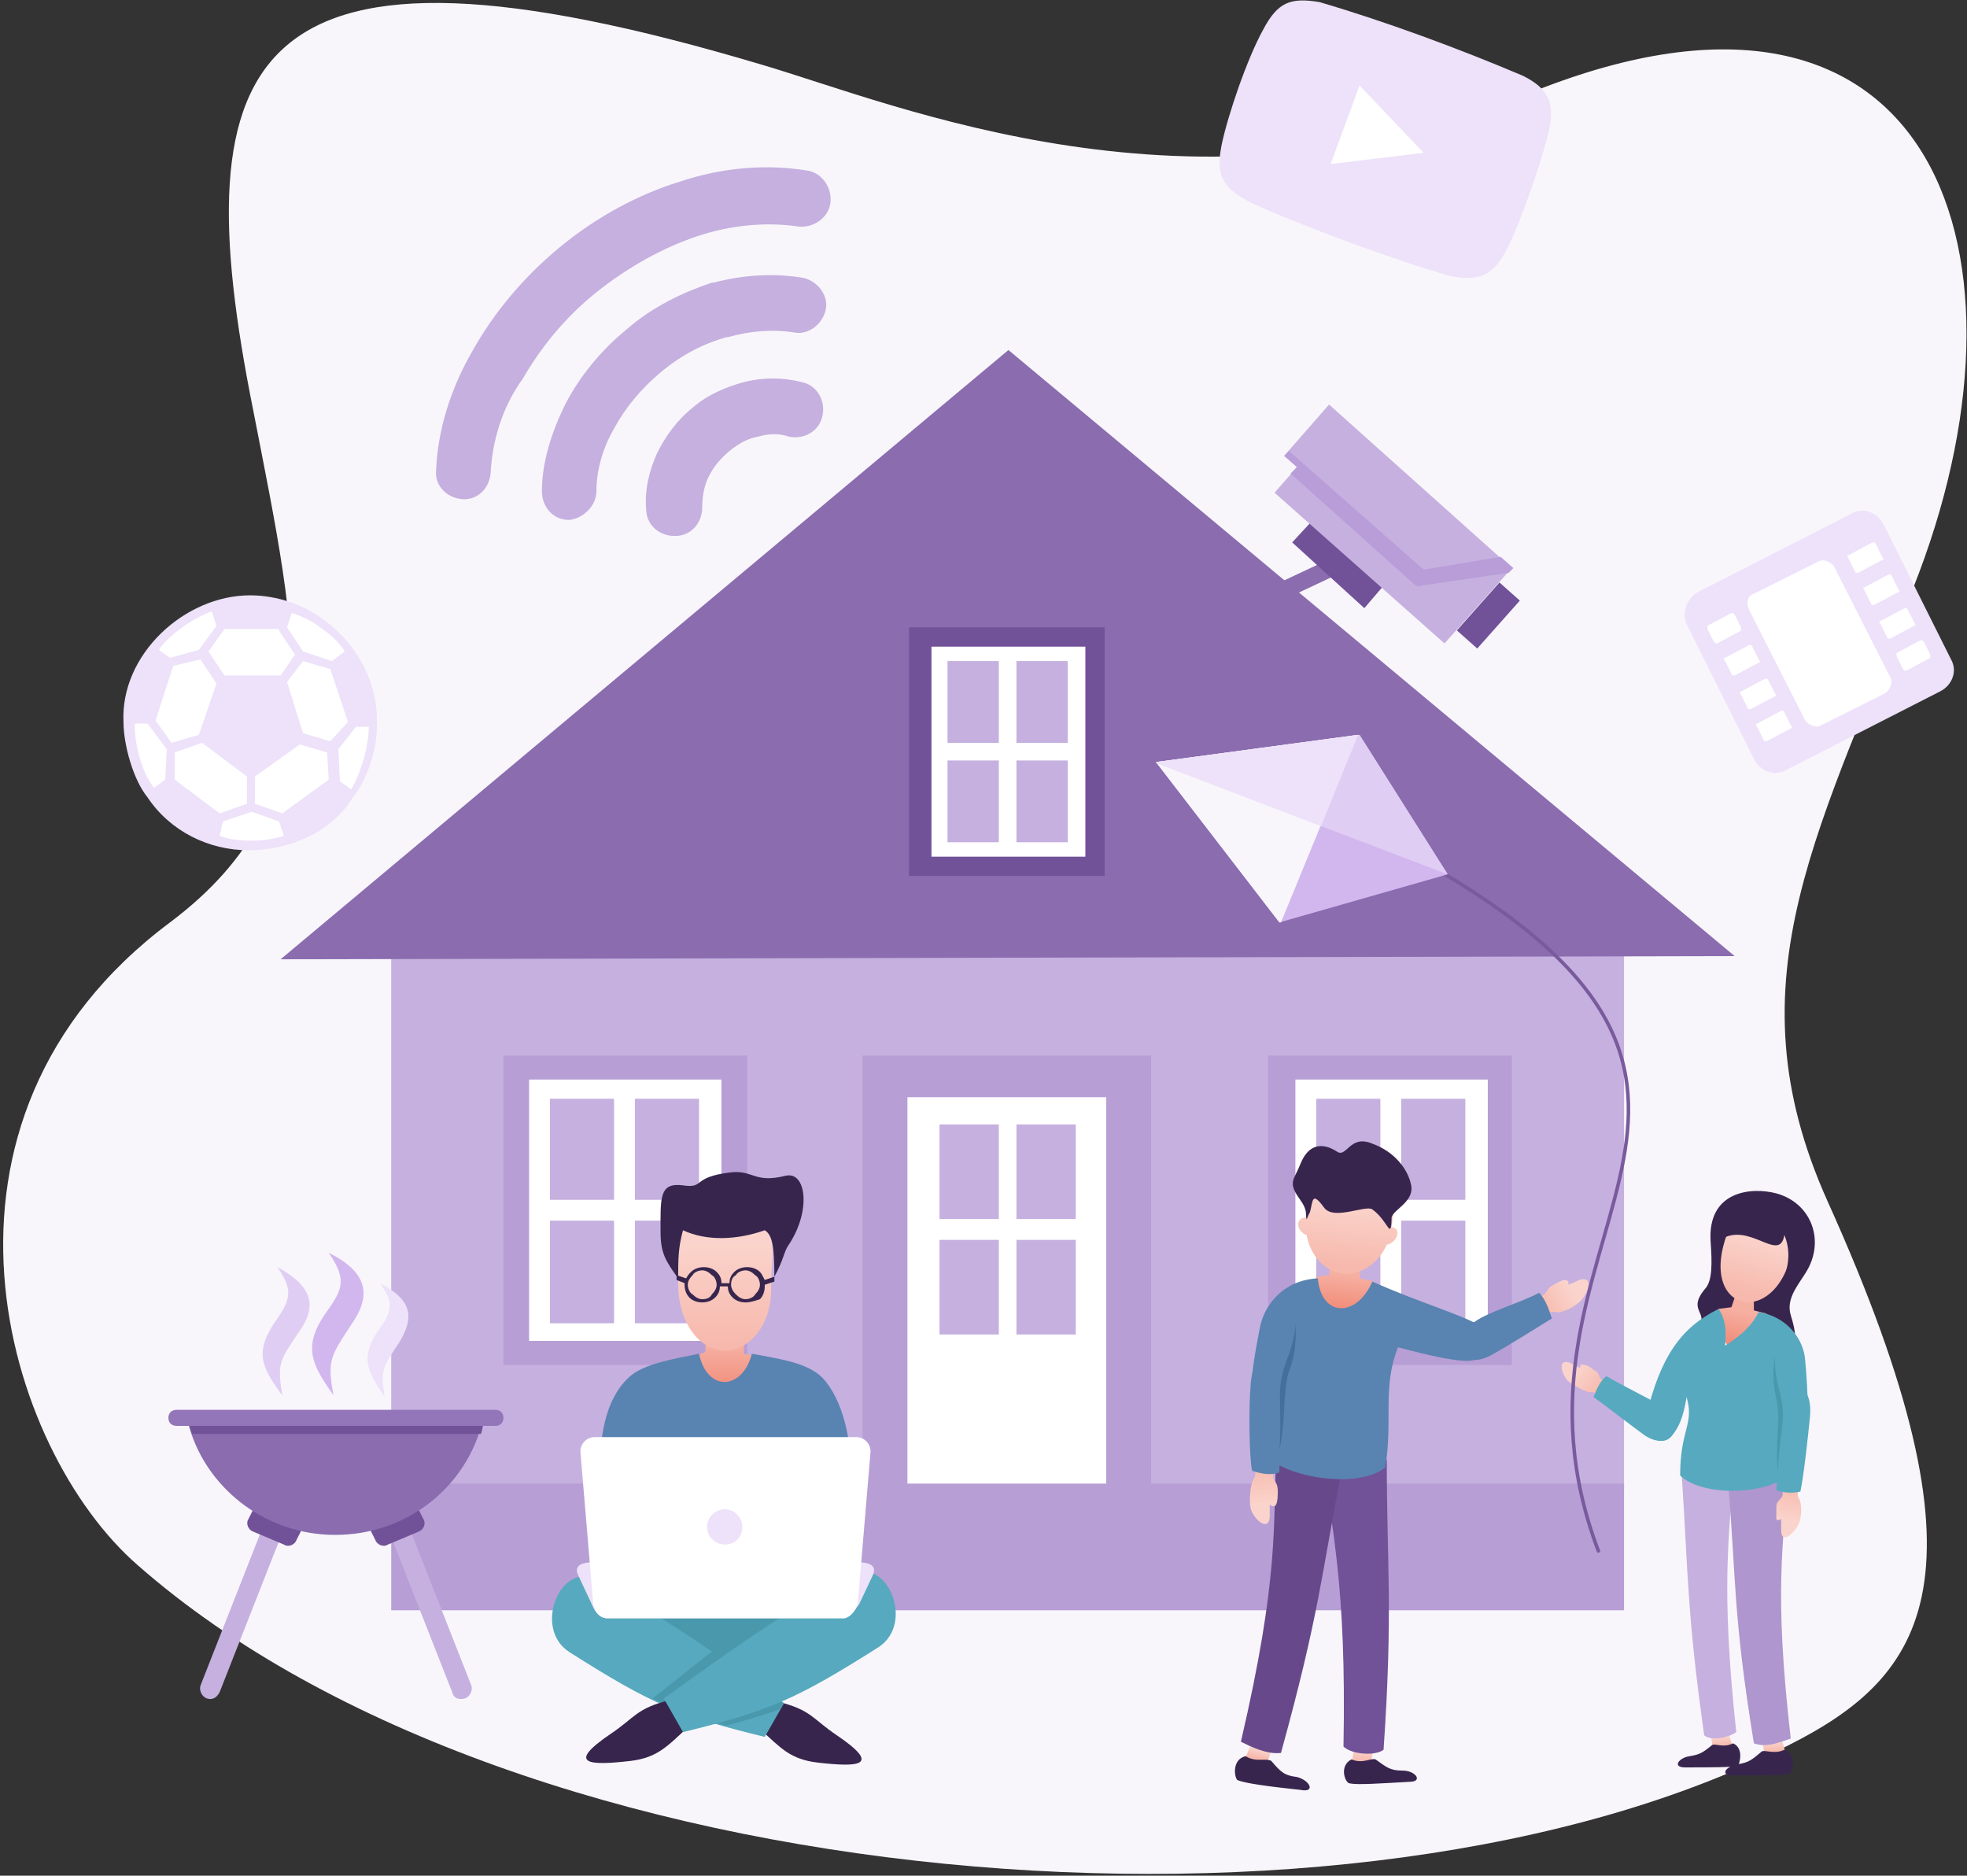 <svg width="537" height="512" viewBox="0 0 537 512" fill="none" xmlns="http://www.w3.org/2000/svg"><rect x="0" y="0" width="537" height="512" fill="#333333" stroke="none"/><path fill-rule="evenodd" clip-rule="evenodd" d="M37.654 427.291C1.328 395.78-26.245 306.058 46.407 251.788c45.517-34.138 35.014-76.592 22.759-139.615-19.695-98.037-2.188-136.552 138.74-94.536 37.201 10.942 118.169 45.517 208.328 8.316C525.65-19.127 558.038 65.78 523.9 156.377c-26.26 69.151-52.52 110.291-24.947 171.564 46.392 102.852 26.697 129.549-10.504 148.369-117.732 60.398-346.631 42.453-450.795-49.019z" fill="#F8F6FB"/><path d="M443.369 253.538H106.805v152.745h336.564V253.538z" fill="#C5B0DF"/><path d="M203.967 288.114h-66.525v84.469h66.525v-84.469z" fill="#B79ED5"/><path d="M196.964 294.679h-52.52v71.339h52.52v-71.339z" fill="#fff"/><path fill-rule="evenodd" clip-rule="evenodd" d="M167.641 327.503h-17.507V299.93h17.507v27.573zm0 33.7h-17.507v-28.01h17.507v28.01zm23.196 0H173.33v-28.01h17.507v28.01zm0-33.7H173.33V299.93h17.507v27.573z" fill="#C5B0DF"/><path d="M412.733 288.114h-66.525v84.469h66.525v-84.469z" fill="#B79ED5"/><path d="M406.168 294.679h-52.52v71.339h52.52v-71.339z" fill="#fff"/><path fill-rule="evenodd" clip-rule="evenodd" d="M376.844 327.503h-17.506V299.93h17.506v27.573zm0 33.7h-17.506v-28.01h17.506v28.01zm23.197 0h-17.507v-28.01h17.507v28.01zm0-33.7h-17.507V299.93h17.507v27.573z" fill="#C5B0DF"/><path d="M314.258 288.114h-78.779v119.92h78.779v-119.92z" fill="#B79ED5"/><path d="M302.004 299.493h-54.271v108.541h54.271V299.493z" fill="#fff"/><path fill-rule="evenodd" clip-rule="evenodd" d="M272.242 332.755h-15.756v-25.822h16.194v25.822h-.438zm0 31.512h-15.756v-25.822h16.194v25.822h-.438zm21.446 0h-16.194v-25.822h16.194v25.822zm0-31.512h-16.194v-25.822h16.194v25.822z" fill="#C5B0DF"/><path d="M443.369 404.97H106.805v34.575h336.564V404.97z" fill="#B79ED5"/><path fill-rule="evenodd" clip-rule="evenodd" d="M76.606 261.854l198.7-166.313 198.262 165.437-396.962.876z" fill="#8A6CAF"/><path d="M301.566 171.257h-53.395v67.838h53.395v-67.838z" fill="#715198"/><path d="M296.314 176.509h-42.016v57.334h42.016v-57.334z" fill="#fff"/><path fill-rule="evenodd" clip-rule="evenodd" d="M272.68 202.769h-14.005v-22.321h14.005v22.321zm0 27.135h-14.005v-22.321h14.005v22.321zm18.82 0h-14.006v-22.321H291.5v22.321zm0-27.135h-14.006v-22.321H291.5v22.321z" fill="#C5B0DF"/><path fill-rule="evenodd" clip-rule="evenodd" d="M422.799 36.019c1.751-7.878 0-11.817-7.002-15.318-17.507-7.44-37.64-14.88-55.584-20.133-7.878-1.313-11.379 0-15.318 7.44-4.377 7.878-9.629 23.197-11.379 31.512-1.751 8.754.437 11.817 7.878 15.756 14.442 6.565 39.389 15.756 54.708 20.133 7.878 1.313 11.379 0 15.318-7.44 3.939-7.878 9.191-23.197 11.379-31.95z" fill="#EDE2F9"/><path fill-rule="evenodd" clip-rule="evenodd" d="M363.277 44.773l7.878-21.446 17.506 18.382-25.384 3.064z" fill="#fff"/><path fill-rule="evenodd" clip-rule="evenodd" d="M207.468 370.394l-9.629 10.942-9.191-10.942 3.939-1.313v-5.252h10.504v5.69l4.377.875z" fill="url(#a)"/><path fill-rule="evenodd" clip-rule="evenodd" d="M197.839 368.643c-7.002 0-12.692-7.877-12.692-17.944 0-10.066-3.939-19.695 12.692-18.382 16.632.876 12.693 8.316 12.693 18.382.437 10.067-5.252 17.944-12.693 17.944z" fill="url(#b)"/><path fill-rule="evenodd" clip-rule="evenodd" d="M186.46 335.819c-1.313 4.814-1.313 7.878-1.313 13.13-3.501-4.815-4.814-7.003-4.814-12.693 0-9.191-.438-13.567 6.127-12.692 6.127.875 2.188-2.188 12.692-3.501 6.565-.876 6.565 3.063 15.319.875 5.689-1.313 7.002 9.629.875 18.82-1.313 1.75-1.313 3.939-3.939 8.753 0-7.878-.438-11.379-2.626-12.692-7.44 2.626-15.756 3.063-22.321 0z" fill="#37254D"/><path fill-rule="evenodd" clip-rule="evenodd" d="M203.529 355.513c-1.313 0-2.626-.437-3.501-1.313-.876-.875-1.313-1.75-1.313-3.063h-2.189c0 1.313-.437 2.188-1.313 3.063-.875.876-2.188 1.313-3.501 1.313-1.313 0-2.626-.437-3.501-1.313-.876-.875-1.313-2.188-1.313-3.501v-.438l-2.189-.875v-1.313l2.626.875c.438-.875.876-1.313 1.313-1.75.876-.876 2.189-1.313 3.502-1.313 1.313 0 2.626.437 3.501 1.313.875.875 1.313 1.75 1.313 3.063h2.188c0-1.313.438-2.188 1.313-3.063.876-.876 2.189-1.313 3.502-1.313 1.313 0 2.626.437 3.501 1.313.438.437.875 1.313 1.313 2.188l2.626-.875v1.313l-2.626.875v.438c0 1.313-.438 2.626-1.313 3.501-1.313.438-2.626.875-3.939.875zm-9.191-2.188c.875-.875 1.313-1.751 1.313-2.626s-.438-2.188-1.313-2.626c-.875-.875-1.751-1.313-2.626-1.313s-2.188.438-2.626 1.313c-.875.875-1.313 1.751-1.313 2.626s.438 2.188 1.313 2.626c.875.875 1.751 1.313 2.626 1.313 1.313 0 2.188-.438 2.626-1.313zm6.565 0c.875.875 1.751 1.313 2.626 1.313s2.188-.438 2.626-1.313c.875-.875 1.313-1.751 1.313-2.626s-.438-2.188-1.313-2.626c-.875-.875-1.751-1.313-2.626-1.313s-2.188.438-2.626 1.313c-.875.438-1.313 1.313-1.313 2.626 0 .875.438 1.751 1.313 2.626z" fill="#37254D"/><path fill-rule="evenodd" clip-rule="evenodd" d="M190.837 369.52c2.188 10.504 11.817 10.066 14.443 0 6.565 1.313 14.88 2.188 19.257 6.565 5.69 6.127 7.878 17.068 7.878 26.697h-68.713c0-10.066 1.313-20.57 7.878-26.697 3.938-3.939 13.129-5.252 19.257-6.565z" fill="#5983B1"/><path d="M223.224 430.792h-49.456v24.947h49.456v-24.947z" fill="#4998AC"/><path fill-rule="evenodd" clip-rule="evenodd" d="M212.282 464.492c9.191 2.189 9.629 4.814 16.194 9.191 12.255 8.316 6.127 8.753-5.252 7.44-7.44-.875-10.066-3.939-15.756-9.191 1.751-2.188 3.064-4.814 4.814-7.44z" fill="#37254D"/><path fill-rule="evenodd" clip-rule="evenodd" d="M214.033 464.93l-5.252 9.191c-23.196-5.689-30.637-8.753-53.395-23.196-10.066-6.565-2.188-24.947 7.44-19.695 20.133 11.379 32.825 20.133 51.207 33.7z" fill="#56A9BE"/><path fill-rule="evenodd" clip-rule="evenodd" d="M214.033 464.93l-1.313 1.751a259.735 259.735 0 0 1-14.443 4.377c-7.878-2.189-14.005-4.377-20.132-7.441 5.689-4.376 10.941-8.753 16.631-13.13 6.127 4.815 12.254 9.191 19.257 14.443z" fill="#4998AC"/><path fill-rule="evenodd" clip-rule="evenodd" d="M182.959 464.055c-9.191 2.188-9.629 4.814-16.194 9.191-12.254 8.315-6.127 8.753 5.252 7.44 7.44-.875 10.066-3.939 15.756-9.191-1.751-2.626-3.064-4.814-4.814-7.44z" fill="#37254D"/><path fill-rule="evenodd" clip-rule="evenodd" d="M181.208 463.617l5.252 9.191c23.196-5.689 30.637-8.753 53.395-23.196 10.067-6.565 2.189-24.947-7.44-19.695-20.133 11.379-32.387 20.133-51.207 33.7z" fill="#56A9BE"/><path fill-rule="evenodd" clip-rule="evenodd" d="M230.227 441.734H165.89c-2.188 0-3.501-1.75-4.377-3.939l-3.501-7.44c-.875-1.751-1.313-3.939 4.377-3.939h71.339c5.69 0 5.252 2.188 4.377 3.939l-3.502 7.44c-1.313 1.751-2.626 3.939-4.376 3.939z" fill="#EDE2F9"/><path fill-rule="evenodd" clip-rule="evenodd" d="M230.227 441.734H165.89c-2.188 0-3.501-1.751-3.939-3.939l-3.501-41.578a3.922 3.922 0 0 1 3.939-3.939h71.339a3.922 3.922 0 0 1 3.939 3.939l-3.501 41.578c-.438 1.751-2.189 3.939-3.939 3.939z" fill="#fff"/><path fill-rule="evenodd" clip-rule="evenodd" d="M197.839 421.601c-2.626 0-4.814-2.188-4.814-4.814s2.188-4.814 4.814-4.814 4.815 2.188 4.815 4.814-1.751 4.814-4.815 4.814z" fill="#EDE2F9"/><path fill-rule="evenodd" clip-rule="evenodd" d="M133.94 129.241c-.437 4.377-3.938 7.44-7.877 7.003-4.377-.438-7.441-3.939-7.003-7.878.438-10.942 3.939-22.321 10.066-32.825 5.69-10.066 13.568-19.695 23.634-28.01 10.066-8.316 21.446-14.444 32.825-17.945 11.817-3.939 23.634-4.814 34.575-3.064 3.939.438 7.003 4.377 6.565 8.754-.437 3.939-4.376 7.002-8.753 6.565-8.753-1.313-18.382-.438-27.573 2.626-9.191 3.063-18.819 8.315-27.573 15.318-8.753 7.002-15.318 15.318-20.132 23.634-5.69 7.878-8.316 17.069-8.754 25.822zm28.886 4.814c0-5.689 1.751-11.817 4.815-17.069 3.063-5.689 7.44-10.941 12.692-15.318 5.69-4.814 11.817-7.878 17.944-9.629h.438c6.127-1.75 12.255-2.188 17.944-1.313 3.939.876 7.878-2.188 8.753-6.127.876-3.939-2.188-7.878-6.127-8.753-7.878-1.313-16.193-.875-24.509 1.313h-.438c-7.878 2.626-16.193 6.565-23.196 12.692-7.003 5.69-12.692 12.692-16.631 20.133-3.939 7.878-6.565 16.193-6.565 24.071 0 4.377 3.063 7.878 7.44 7.878 3.939-.437 7.44-3.939 7.44-7.878zm28.886 4.377c0-2.626.438-5.69 1.751-8.316 1.313-2.626 3.064-4.814 5.69-7.002 2.626-2.189 5.252-3.502 7.878-3.939 3.063-.876 5.689-.876 8.315 0 3.939.875 8.316-1.313 9.191-5.69.875-3.939-1.313-8.316-5.69-9.191-5.251-1.313-10.503-1.313-15.755 0-4.815 1.313-10.067 3.501-14.006 7.003-4.376 3.501-7.44 7.878-9.628 12.254-2.189 4.815-3.502 10.067-3.064 15.319 0 4.376 3.501 7.44 7.878 7.44 4.377 0 7.44-3.501 7.44-7.878z" fill="#C5B0DF"/><path fill-rule="evenodd" clip-rule="evenodd" d="M341.831 167.756c-1.313.437-2.626 0-3.063-1.313-.438-1.313 0-2.626 1.313-3.064l22.321-10.504c1.313-.438 2.626 0 3.063 1.313.438 1.313 0 2.626-1.313 3.064l-22.321 10.504z" fill="#8A6CAF"/><path fill-rule="evenodd" clip-rule="evenodd" d="M358.025 142.371l-5.252 5.69 19.695 17.944 5.252-6.127-19.695-17.507z" fill="#715198"/><path d="M409.362 159l-11.631 13.084 5.561 4.943 11.631-13.084-5.561-4.943z" fill="#715198"/><path fill-rule="evenodd" clip-rule="evenodd" d="M347.958 134.493l46.393 41.141 18.382-20.57-49.894-44.642-12.255 14.005 3.502 3.064-6.128 7.002z" fill="#C5B0DF"/><path fill-rule="evenodd" clip-rule="evenodd" d="M411.858 156.377l1.313-1.313-3.502-3.064-21.008 3.501-36.764-32.387-1.313 1.313 3.502 3.064-1.751 1.75 33.7 30.199c.438.438 1.313.876 1.751.438l24.072-3.501z" fill="#B89DD8"/><path fill-rule="evenodd" clip-rule="evenodd" d="M68.728 230.78c-18.82 0-33.7-14.881-33.7-33.701 0-18.819 14.88-33.7 33.7-33.7s33.7 14.881 33.7 33.7c0 18.82-14.88 33.701-33.7 33.701z" fill="#fff"/><path fill-rule="evenodd" clip-rule="evenodd" d="M43.344 177.385l3.063 2.188 7.878-2.188 4.815-6.565-1.313-3.939c-4.815 1.75-11.38 6.127-14.443 10.504zm24.947-14.881c7.44 0 14.88 2.626 20.57 7.003 8.753 6.565 14.443 17.068 14.005 28.01.438 5.69-2.626 15.756-6.565 20.133-5.69 9.628-17.506 14.443-28.448 14.443s-21.446-5.252-27.573-14.443c-3.939-4.815-6.565-14.443-6.565-20.571-.875-18.381 16.631-34.575 34.576-34.575zm-30.2 44.204c.876 3.064 2.19 6.127 3.94 8.316l3.063-2.189.438-8.315-5.252-7.003h-3.5c0 3.064.437 6.127 1.313 9.191zm30.2 22.759c3.5 0 6.565-.438 9.19-1.313l-1.312-3.939-7.44-2.626-7.879 2.626-.875 3.939c2.188.875 5.252 1.313 8.316 1.313zm32.387-31.075h-3.501l-4.815 6.128.438 8.753 3.064 2.188c2.626-4.376 4.814-11.817 4.814-17.069zm-12.692-26.697c-2.626-2.188-5.69-3.501-8.316-4.377l-1.313 3.939 4.377 6.565 7.878 2.626 3.5-2.626c-1.312-2.188-3.5-4.376-6.126-6.127zm-40.703 10.066l-4.815 14.881 4.377 6.127 7.44-2.188 4.815-14.006-4.377-6.564-7.44 1.75zm.437 31.074l12.255 9.191 7.44-2.626v-7.44l-12.254-9.191-7.44 2.626v7.44zm29.324 9.191l12.692-9.191-.438-7.44-7.44-2.188-12.254 8.753v7.44l7.44 2.626zm17.944-24.947l-4.814-14.443-7.44-2.188-4.377 5.69 4.377 14.005 7.44 2.188 4.814-5.252zm-18.82-24.946l4.377 6.565-3.939 5.689H61.288l-4.377-6.565 4.377-6.127h14.88v.438z" fill="#EDE2F9"/><path fill-rule="evenodd" clip-rule="evenodd" d="M375.094 349.825l-1.751 7.44-7.44 2.188-7.878-4.376 1.313-6.565 3.501-.438.438-4.377 8.315.876-.437 4.376 3.939.876z" fill="url(#c)"/><path fill-rule="evenodd" clip-rule="evenodd" d="M366.778 347.636c-5.252-.438-9.191-5.252-10.066-10.504-2.626-.875-3.502-4.814 0-4.814.437-6.565-.876-12.255 12.692-10.066 14.005 2.188 11.379 6.127 10.504 12.692 3.064.437 1.313 4.376-1.313 4.814-2.188 4.814-6.565 8.316-11.817 7.878z" fill="url(#d)"/><path fill-rule="evenodd" clip-rule="evenodd" d="M356.712 332.755c-.438-1.313.437-2.188-1.751-5.252-3.501-4.814-1.751-5.252 0-9.628 3.064-7.878 8.753-4.377 10.066-3.502 2.626 1.751 3.502-4.814 9.629-2.188 6.127 2.188 9.629 7.003 10.504 10.942 1.313 4.814-4.814 7.002-5.252 9.191 0 .437 0 3.063-.438 3.063-.437.438-1.75-3.063-4.814-5.252-1.751-1.313-10.504 3.064-13.13-.437-3.501-4.815-3.064-1.751-3.939 1.313-.438.437-.875 2.188-.875 1.75z" fill="#37254D"/><path fill-rule="evenodd" clip-rule="evenodd" d="M434.178 380.023c-1.313 0-4.376-1.75-6.127-3.063-1.751-1.751-3.064-6.565.875-4.815.876.438 1.313.876 2.626 1.313-.437-.437 0-1.313.876-.875.875 0 2.188.875 2.626 1.313.875.438 1.313.875 1.75 2.188.438.876 2.189 1.313 2.189 2.189.437.875-1.313 2.626-1.751 3.501-.875-.438-2.188-2.188-3.064-1.751z" fill="url(#e)"/><path fill-rule="evenodd" clip-rule="evenodd" d="M438.555 375.646c-1.751 1.313-2.626 3.502-3.501 5.69 3.063 2.188 10.941 8.316 14.005 10.504 7.44 4.814 11.379-3.501 4.814-7.878-3.501-2.188-10.941-5.69-15.318-8.316z" fill="#56A9BE"/><path fill-rule="evenodd" clip-rule="evenodd" d="M487.574 478.935l-1.313-4.814-5.252.875.875 4.377c.438 0 5.252-.438 5.69-.438z" fill="url(#f)"/><path fill-rule="evenodd" clip-rule="evenodd" d="M473.131 477.184l-1.313-4.376-4.815.875.876 4.377c.437-.438 4.814-.876 5.252-.876z" fill="url(#g)"/><path fill-rule="evenodd" clip-rule="evenodd" d="M487.136 477.623c-2.626 1.313-5.252 0-6.127.437-2.626 2.189-3.502 3.064-6.565 3.502-3.064.437-5.252 3.063-1.313 3.063 7.44 0 13.129 0 15.318-.437.875-.438 2.188-5.252-1.313-6.565z" fill="#37254D"/><path fill-rule="evenodd" clip-rule="evenodd" d="M473.131 475.872c-2.626 1.313-4.815 0-5.69.437-2.626 2.189-3.501 2.626-6.127 3.064-3.064.438-4.815 3.064-1.313 3.064 7.002 0 12.692 0 14.443-.438.437-.438 1.75-4.814-1.313-6.127z" fill="#37254D"/><path fill-rule="evenodd" clip-rule="evenodd" d="M474.006 472.808c-1.751 1.313-6.565 2.626-8.753.876-4.815-34.138-4.377-45.08-6.128-70.902 3.064 0 7.878 0 14.006-.875-.876 17.506-3.502 30.199.875 70.901z" fill="#C5B0DF"/><path fill-rule="evenodd" clip-rule="evenodd" d="M488.887 474.559c-2.626.875-6.565 2.626-10.067 1.313-5.689-35.013-4.814-44.204-7.002-70.902 3.501 0 9.191-1.313 16.193-1.75-.875 17.506-3.939 29.761.876 71.339z" fill="#AF96CE"/><path fill-rule="evenodd" clip-rule="evenodd" d="M463.064 362.954c-.437.438 3.939-3.939 4.815-3.501 4.376.875 9.628 1.751 13.13 4.377 7.878 5.689 10.941 4.814 7.877-4.815-1.313-4.376 1.751-7.878 3.939-11.379 5.69-8.753 1.751-19.257-7.878-21.883-6.564-1.751-18.819-.876-17.944 13.13.438 6.127.438 10.504-1.313 12.692-5.689 6.565 1.751 6.565-2.626 11.379z" fill="#37254D"/><path fill-rule="evenodd" clip-rule="evenodd" d="M482.322 358.578l-4.815 7.44-4.376 3.501-4.377-6.565.438-5.689 3.501-.438 1.313-3.939 4.814.876v3.938l3.502.876z" fill="url(#h)"/><path fill-rule="evenodd" clip-rule="evenodd" d="M472.255 334.944c6.565-5.69 12.692-4.815 17.507 3.063-2.626 25.823-28.011 21.446-17.507-3.063z" fill="url(#i)"/><path fill-rule="evenodd" clip-rule="evenodd" d="M469.629 338.445c7.878-5.252 16.194 6.565 17.507-1.313 1.313 3.064 1.75 7.441-.438 12.255 2.188-2.188 3.064-3.939 3.501-7.878 1.313-7.44-1.75-10.504-6.127-12.255-9.629-2.626-13.568 2.189-14.443 9.191z" fill="#37254D"/><path fill-rule="evenodd" clip-rule="evenodd" d="M469.192 357.265c-10.504 5.252-15.756 13.13-19.695 28.886-1.751 6.127 4.376 9.191 7.002 5.69 1.751-2.189 3.064-4.815 3.939-10.504 2.189 7.44-1.75 8.753-1.75 21.445 6.127 5.69 22.321 5.252 28.885.438 5.252-14.005 7.003-11.379 5.252-31.95-.437-5.689-4.814-11.817-12.692-13.13-1.75 3.502-4.376 6.128-9.191 9.191.438-4.376 0-7.44-1.75-10.066z" fill="#56A9BE"/><path fill-rule="evenodd" clip-rule="evenodd" d="M491.075 408.909c.875 1.313.875 5.252 0 7.003-.875 2.188-4.814 6.127-4.814 1.75v-3.063c-.438.437-1.313.437-1.313 0v-3.064c0-.875 0-1.313 1.313-2.626.875-.875 0-2.626.875-3.064.875-.437 3.064-.437 3.939 0 .438 0-.875 2.189 0 3.064z" fill="url(#j)"/><path fill-rule="evenodd" clip-rule="evenodd" d="M484.948 406.721c2.188.876 4.376.876 6.564.438.876-3.939 2.189-15.756 2.627-20.57.875-10.504-7.003-10.066-7.878-.876-.438 4.815-.876 15.756-1.313 21.008z" fill="#56A9BE"/><path fill-rule="evenodd" clip-rule="evenodd" d="M484.51 370.395c-.876 5.689 0 9.19.437 11.379 1.313 5.252-.437 12.692.438 19.695.438-10.504 2.188-14.006.875-19.695-.437-2.626-1.75-5.69-1.75-11.379z" fill="#4998AC"/><path fill-rule="evenodd" clip-rule="evenodd" d="M424.55 358.14c1.751.438 5.252-1.313 7.002-3.064 1.751-1.75 3.939-7.002-.437-5.689-.876.437-1.751.875-3.064 1.313.438-.438 0-1.313-.875-1.313s-2.188.875-3.064 1.313c-.875.437-1.313.875-2.188 2.188-.438.875-2.626 1.313-2.626 2.188-.438.876.875 3.064 1.751 3.939.437.438 2.188-1.313 3.501-.875z" fill="url(#k)"/><path fill-rule="evenodd" clip-rule="evenodd" d="M420.173 352.888c1.751 1.751 2.626 4.377 3.501 7.003-3.501 2.188-12.692 7.878-16.631 10.066-9.191 4.814-12.254-5.252-4.376-9.191 3.501-2.626 12.692-5.252 17.506-7.878z" fill="#5983B1"/><path fill-rule="evenodd" clip-rule="evenodd" d="M339.643 480.686l2.188-5.252 5.69 1.313-1.751 4.814c-.438 0-5.252-.875-6.127-.875z" fill="url(#l)"/><path fill-rule="evenodd" clip-rule="evenodd" d="M368.966 481.562l.876-5.252 5.252.437-.876 4.815h-5.252z" fill="url(#m)"/><path fill-rule="evenodd" clip-rule="evenodd" d="M340.08 479.373c2.626 1.751 5.69.438 7.003 1.313 2.626 3.064 3.501 3.939 7.003 4.377 3.501.875 5.252 4.376.875 3.501-8.316-.875-14.881-1.751-17.069-2.626-.875-.438-1.751-5.69 2.188-6.565zm28.886.875c3.064 1.313 5.252-.437 6.565 0 3.064 2.189 3.939 3.064 7.441 3.064 3.501 0 5.689 3.064 1.75 3.064-7.878.437-14.005.875-16.193.437-1.313 0-3.064-4.814.437-6.565z" fill="#37254D"/><path fill-rule="evenodd" clip-rule="evenodd" d="M366.778 476.747c2.188 2.188 8.753 2.626 10.942.875 2.626-38.077.875-50.331.875-79.217-3.501 0-10.504.437-17.069.437 1.751 18.82 6.127 32.388 5.252 77.905z" fill="#715198"/><path fill-rule="evenodd" clip-rule="evenodd" d="M338.768 475.434c2.626 1.313 7.002 3.501 10.941 3.063 10.504-38.076 10.942-48.143 16.631-77.466-3.939-.438-10.066-2.626-17.944-3.939-.875 19.257.876 33.262-9.628 78.342z" fill="#67498B"/><path fill-rule="evenodd" clip-rule="evenodd" d="M374.656 349.824c12.692 5.69 24.947 9.191 29.761 12.255 2.626 1.75 2.189 7.44-2.188 9.191-3.064.875-12.255-1.313-20.57-3.502-4.377 10.942-1.313 20.133-3.502 32.825-7.002 5.69-25.384 3.064-31.949-2.626-4.377-16.193-6.565-13.567-2.188-35.888 1.313-6.128 6.565-12.693 15.755-13.13.876 10.504 10.504 10.941 14.881.875z" fill="#5983B1"/><path fill-rule="evenodd" clip-rule="evenodd" d="M342.269 403.657c-.876 1.313-1.313 5.69-.875 7.878.437 2.626 4.814 7.003 5.251 2.626v-3.501c.438.438 1.313.875 1.751 0 .438-.875.438-2.626.438-3.501 0-.876 0-1.751-.876-3.064-.875-.875 0-3.064-.437-3.501-.876-.876-3.502-.876-4.377-.438-.875 0 0 2.626-.875 3.501z" fill="url(#n)"/><path fill-rule="evenodd" clip-rule="evenodd" d="M349.271 401.906c-2.188.876-4.814.438-7.44-.437-.875-4.377-.875-17.945-.437-22.759.437-11.817 8.753-10.504 8.753 0 0 5.252-.876 17.507-.876 23.196z" fill="#5983B1"/><path fill-rule="evenodd" clip-rule="evenodd" d="M353.648 361.642c.438 6.127-.875 10.504-1.75 12.692-1.751 5.69-.876 14.443-2.627 21.445.876-11.379-.875-15.756 1.313-22.32.438-2.189 2.626-5.69 3.064-11.817z" fill="#456F9B"/><path d="M436.367 423.352c-32.387-85.345 62.148-123.421-43.329-185.57" stroke="#795A9D" stroke-width=".96" stroke-miterlimit="22.926" stroke-linecap="round" stroke-linejoin="round"/><path fill-rule="evenodd" clip-rule="evenodd" d="M395.226 238.657l-45.955 13.13-33.7-43.766 55.584-7.44 24.071 38.076z" fill="#D2B7EF"/><path fill-rule="evenodd" clip-rule="evenodd" d="M316.009 208.459l-.438-.438 55.584-7.44 24.071 38.076-79.217-30.198z" fill="#E0CDF4"/><path fill-rule="evenodd" clip-rule="evenodd" d="M349.709 251.787h-.438l-33.7-43.766 55.146-7.44-21.008 51.206z" fill="#F8F6FB"/><path fill-rule="evenodd" clip-rule="evenodd" d="M316.009 208.459l-.438-.438 55.146-7.44-10.066 24.946-44.642-17.068z" fill="#EDE2F9"/><path fill-rule="evenodd" clip-rule="evenodd" d="M126.938 463.618c1.313-.438 2.188-2.189 1.75-3.502l-20.132-51.207c-.438-1.313-2.189-2.188-3.501-1.75-1.751.437-2.626 2.188-1.751 3.501l20.132 51.207c.438 1.751 1.751 2.188 3.502 1.751zm-70.464 0c-1.313-.438-2.189-2.189-1.75-3.502l20.132-51.207c.437-1.313 2.188-2.188 3.501-1.75 1.313.437 2.188 2.188 1.75 3.501l-20.132 51.207c-.875 1.751-2.188 2.188-3.501 1.751z" fill="#C5B0DF"/><path fill-rule="evenodd" clip-rule="evenodd" d="M82.296 417.662l-1.313 2.626c-.438 1.313-2.188 2.189-3.501 1.313l-8.316-3.501c-1.313-.438-2.188-2.188-1.313-3.501l1.313-2.626 13.13 5.689zm18.819 0l1.313 2.626c.438 1.313 2.189 2.189 3.502 1.313l8.315-3.501c1.313-.438 2.189-2.188 1.313-3.501l-1.313-2.626-13.13 5.689z" fill="#715198"/><path fill-rule="evenodd" clip-rule="evenodd" d="M91.487 418.975c-19.257 0-35.888-13.13-40.265-31.074h80.53c-4.377 17.944-20.57 31.074-40.265 31.074z" fill="#8A6CAF"/><path fill-rule="evenodd" clip-rule="evenodd" d="M52.535 391.402c-.438-.875-.876-2.188-.876-3.501h80.531c-.438 1.313-.438 2.188-.876 3.501h-78.78z" fill="#715198"/><path fill-rule="evenodd" clip-rule="evenodd" d="M48.158 384.838h87.095c1.313 0 2.189.875 2.189 2.188 0 1.313-.876 2.189-2.189 2.189H48.158c-1.313 0-2.188-.876-2.188-2.189 0-1.313.875-2.188 2.188-2.188z" fill="#9375B9"/><path fill-rule="evenodd" clip-rule="evenodd" d="M89.736 341.946c4.377 6.565 4.377 9.191 0 15.319-7.44 10.066-4.814 14.88 1.313 23.633-1.75-9.628-.875-10.503 4.814-19.257 5.252-7.44 5.252-14.005-6.127-19.695z" fill="#D2B7EF"/><path fill-rule="evenodd" clip-rule="evenodd" d="M75.73 345.885c3.94 5.689 3.94 8.315 0 14.005-6.564 9.191-4.376 13.13 1.314 21.008-1.313-8.753-.875-9.191 4.377-17.069 4.814-6.565 4.814-12.255-5.69-17.944z" fill="#E0CDF4"/><path fill-rule="evenodd" clip-rule="evenodd" d="M103.741 350.262c3.502 4.814 3.502 7.44 0 12.254-5.69 7.878-3.501 11.817 1.313 18.82-1.313-7.44-.437-8.316 3.939-14.881 3.939-6.565 3.939-11.379-5.252-16.193zm359.761-188.633l42.016-21.446c3.064-1.75 7.002-.437 8.753 3.064l18.382 36.764c1.751 3.063.438 7.002-3.064 8.753l-42.015 21.446c-3.064 1.75-7.003.437-8.754-3.064l-18.382-36.764c-1.313-3.064 0-7.003 3.064-8.753z" fill="#EDE2F9"/><path fill-rule="evenodd" clip-rule="evenodd" d="M478.82 162.066l17.507-8.753c1.313-.876 3.501 0 4.376 1.313l15.319 30.199c.875 1.313 0 3.501-1.313 4.376l-17.507 8.754c-1.313.875-3.501 0-4.377-1.313l-15.318-30.199c-.875-1.751-.437-3.939 1.313-4.377zm-12.692 8.753l6.565-3.501c.438 0 .438 0 .875.438l1.751 3.501v.875l-6.565 3.502c-.438 0-.438 0-.875-.438l-1.751-3.501v-.876zm38.514-19.257c-.437 0-.437.438 0 .875l1.751 3.502c0 .437.438.437.875.437l6.565-3.501c.438 0 .438-.438 0-.875l-1.75-3.502c0-.437-.438-.437-.876-.437l-6.565 3.501zm13.13 26.698l6.565-3.502c.438 0 .438 0 .876.438l1.75 3.501v.876l-6.565 3.501c-.437 0-.437 0-.875-.438l-1.751-3.501v-.875zm-4.376-8.754c-.438 0-.438.438 0 .876l1.75 3.501c0 .438.438.438.876.438l6.565-3.502c.437 0 .437-.437 0-.875l-1.751-3.501c0-.438-.438-.438-.875-.438l-6.565 3.501zm-4.377-9.191c-.438 0-.438.438 0 .876l1.751 3.501c0 .438.437.438.875.438l6.565-3.502c.438 0 .438-.437 0-.875l-1.751-3.501c0-.438-.437-.438-.875-.438l-6.565 3.501zm-29.323 37.202c-.438 0-.438.438 0 .875l1.75 3.502c0 .437.438.437.876.437l6.564-3.501c.438 0 .438-.438 0-.875l-1.75-3.502c0-.437-.438-.437-.875-.437l-6.565 3.501zm-4.377-8.753c-.438 0-.438.437 0 .875l1.751 3.501c0 .438.437.438.875.438l6.565-3.501c.438 0 .438-.438 0-.876l-1.751-3.501c0-.438-.437-.438-.875-.438l-6.565 3.502zm-4.377-9.191c-.437 0-.437.437 0 .875l1.751 3.501c0 .438.438.438.875.438l6.565-3.501c.438 0 .438-.438 0-.876l-1.75-3.501c0-.438-.438-.438-.876-.438l-6.565 3.502z" fill="#fff"/><defs><linearGradient id="a" x1="197.848" y1="380.488" x2="197.85" y2="367.273" gradientUnits="userSpaceOnUse"><stop stop-color="#F18A77"/><stop offset="1" stop-color="#F6B0A2"/></linearGradient><linearGradient id="b" x1="197.952" y1="366.446" x2="197.958" y2="339.143" gradientUnits="userSpaceOnUse"><stop stop-color="#F7B9AD"/><stop offset="1" stop-color="#FAD4CC"/></linearGradient><linearGradient id="c" x1="365.877" y1="357.927" x2="366.905" y2="347.795" gradientUnits="userSpaceOnUse"><stop stop-color="#F18A77"/><stop offset="1" stop-color="#F6B0A2"/></linearGradient><linearGradient id="d" x1="366.95" y1="345.063" x2="368.675" y2="328.068" gradientUnits="userSpaceOnUse"><stop stop-color="#F7B9AD"/><stop offset="1" stop-color="#FAD4CC"/></linearGradient><linearGradient id="e" x1="437.22" y1="379.714" x2="430.012" y2="374.043" gradientUnits="userSpaceOnUse"><stop stop-color="#F7B9AD"/><stop offset="1" stop-color="#FAD4CC"/></linearGradient><linearGradient id="f" x1="484.407" y1="478.047" x2="484.129" y2="475.406" gradientUnits="userSpaceOnUse"><stop stop-color="#F7B9AD"/><stop offset="1" stop-color="#FAD4CC"/></linearGradient><linearGradient id="g" x1="470.293" y1="476.524" x2="470.031" y2="474.033" gradientUnits="userSpaceOnUse"><stop stop-color="#F7B9AD"/><stop offset="1" stop-color="#FAD4CC"/></linearGradient><linearGradient id="h" x1="473.232" y1="367.773" x2="475.803" y2="357.745" gradientUnits="userSpaceOnUse"><stop stop-color="#F18A77"/><stop offset="1" stop-color="#F6B0A2"/></linearGradient><linearGradient id="i" x1="476.689" y1="352.963" x2="480.635" y2="337.542" gradientUnits="userSpaceOnUse"><stop stop-color="#F7B9AD"/><stop offset="1" stop-color="#FAD4CC"/></linearGradient><linearGradient id="j" x1="489.662" y1="405.139" x2="487.873" y2="415.21" gradientUnits="userSpaceOnUse"><stop stop-color="#F7B9AD"/><stop offset="1" stop-color="#FAD4CC"/></linearGradient><linearGradient id="k" x1="420.767" y1="357.838" x2="429.456" y2="352.267" gradientUnits="userSpaceOnUse"><stop stop-color="#F7B9AD"/><stop offset="1" stop-color="#FAD4CC"/></linearGradient><linearGradient id="l" x1="343.349" y1="479.883" x2="343.882" y2="477.45" gradientUnits="userSpaceOnUse"><stop stop-color="#F7B9AD"/><stop offset="1" stop-color="#FAD4CC"/></linearGradient><linearGradient id="m" x1="371.995" y1="480.849" x2="372.093" y2="477.659" gradientUnits="userSpaceOnUse"><stop stop-color="#F7B9AD"/><stop offset="1" stop-color="#FAD4CC"/></linearGradient><linearGradient id="n" x1="344.227" y1="399.235" x2="345.154" y2="410.913" gradientUnits="userSpaceOnUse"><stop stop-color="#F7B9AD"/><stop offset="1" stop-color="#FAD4CC"/></linearGradient></defs></svg>